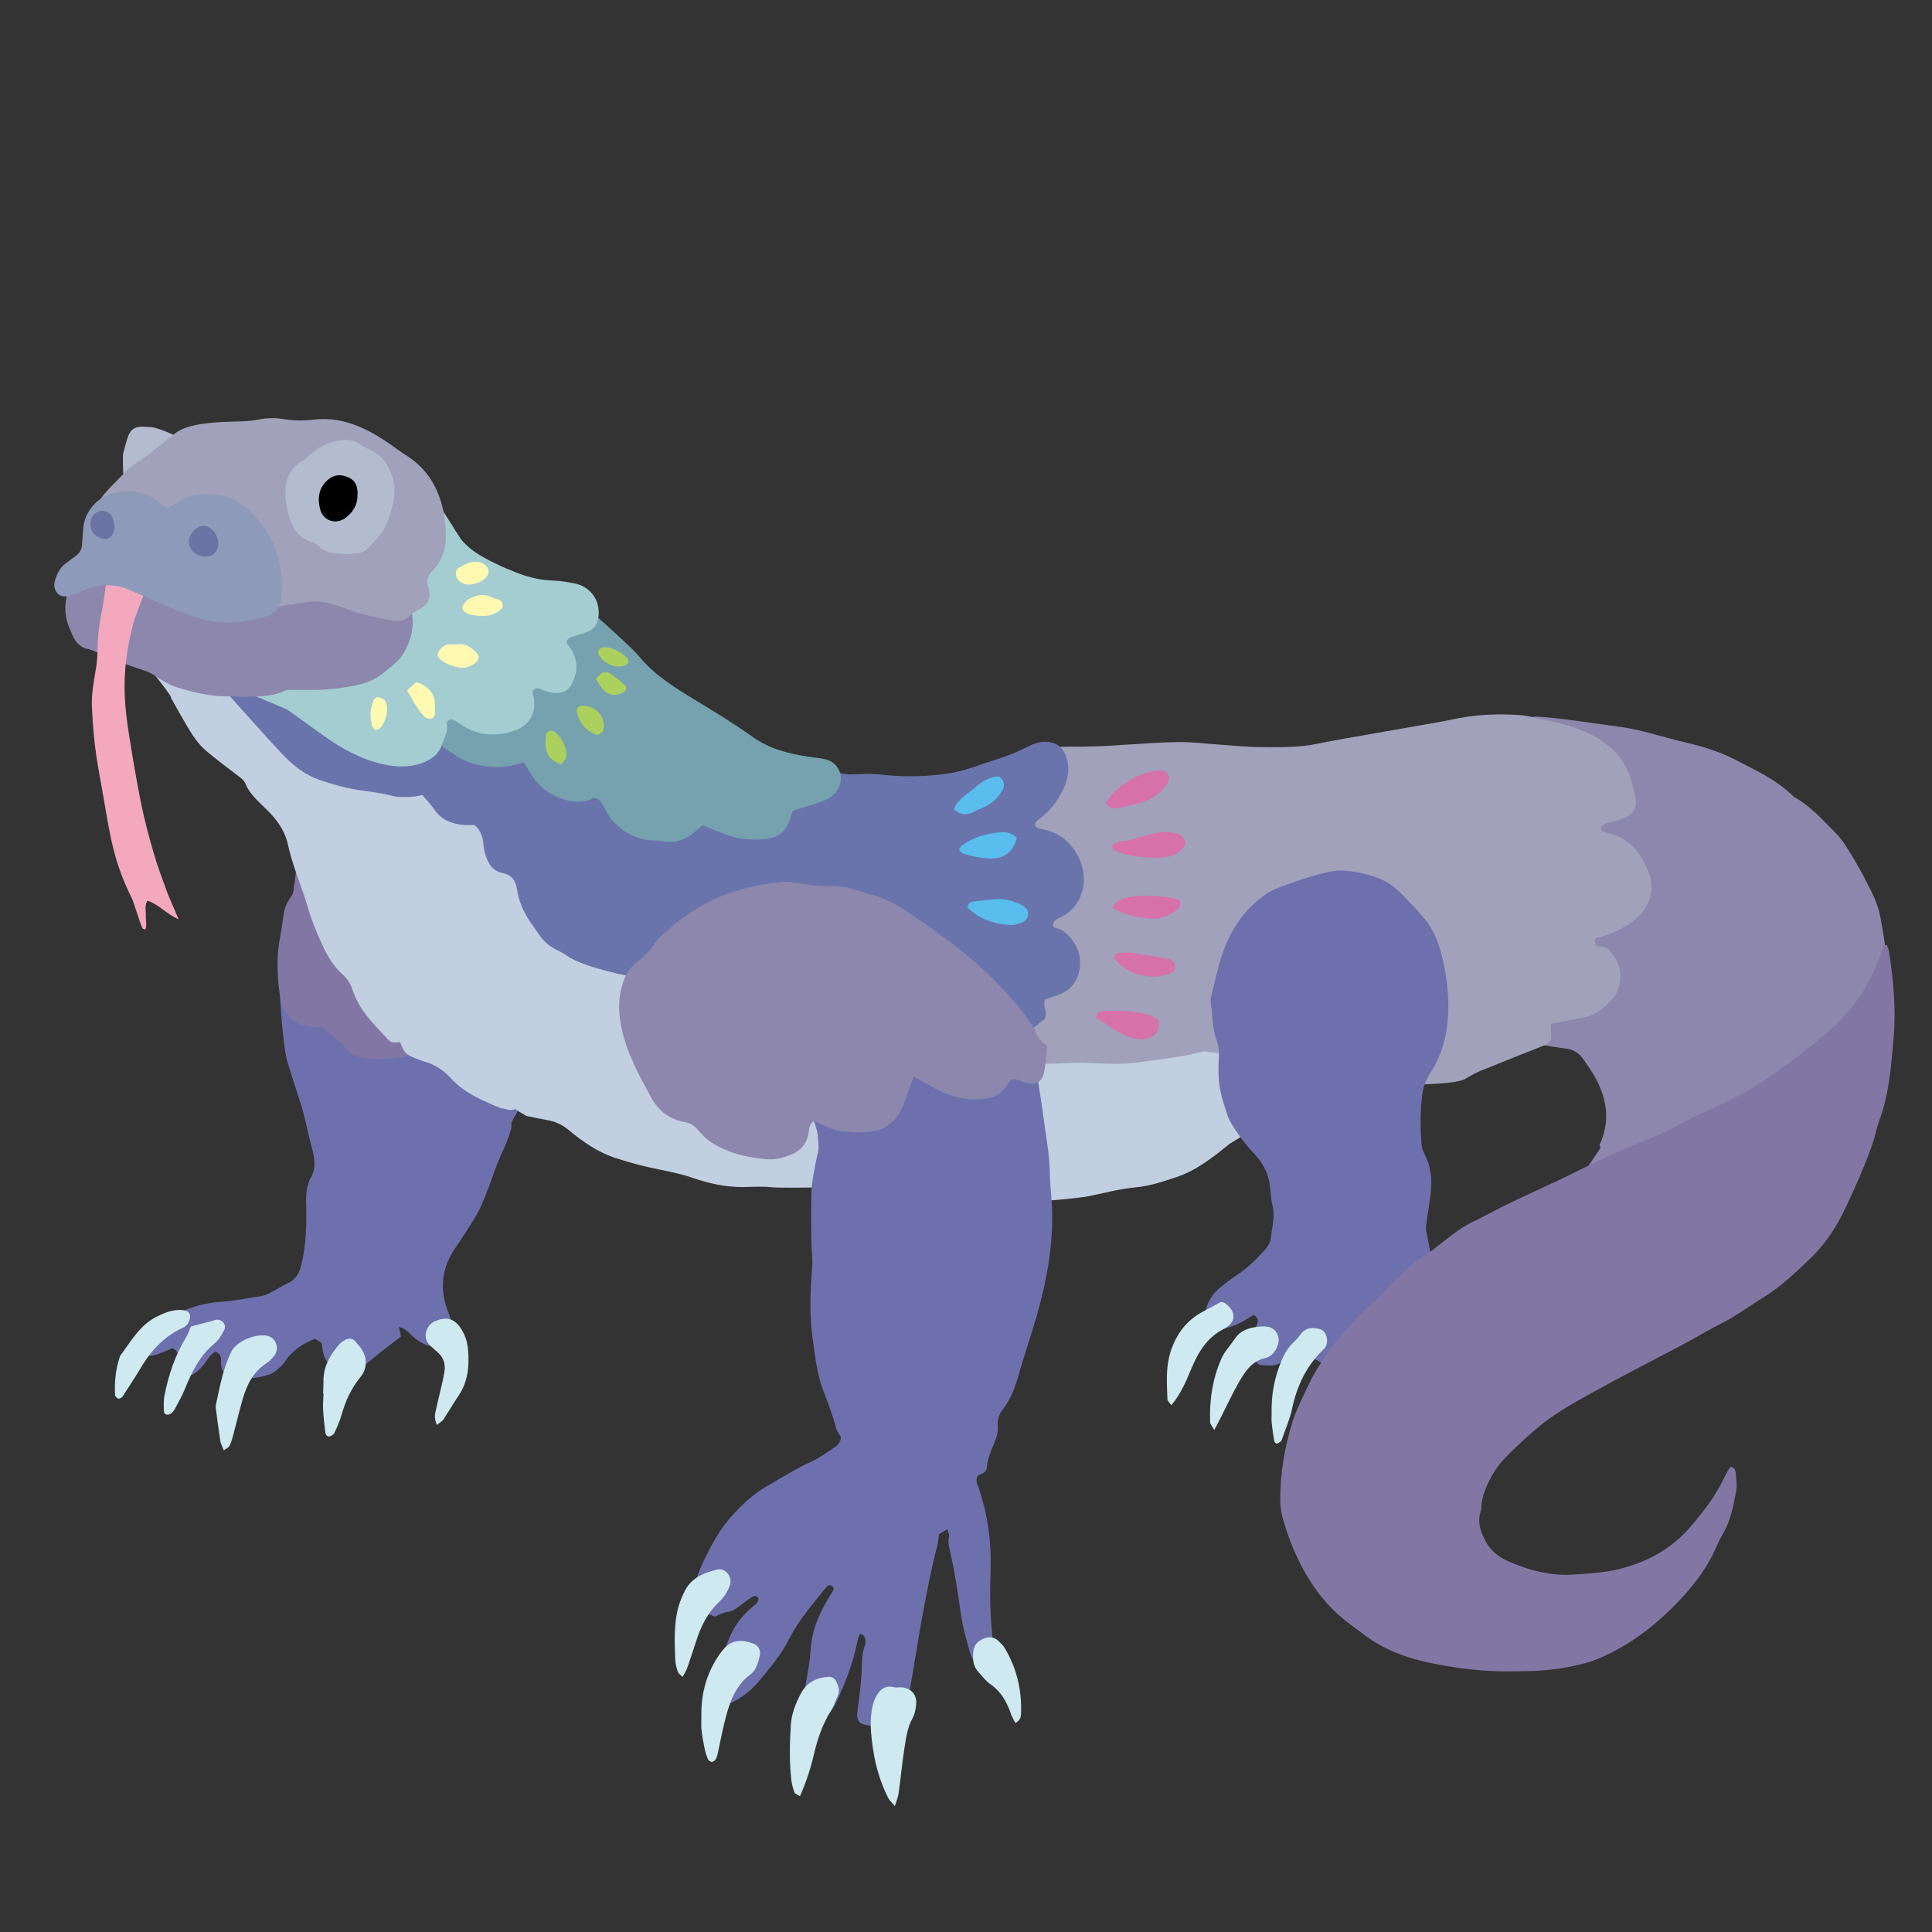 <?xml version="1.0" encoding="iso-8859-1"?>
<!-- Generator: Adobe Illustrator 29.1.0, SVG Export Plug-In . SVG Version: 9.03 Build 55587)  -->
<svg version="1.1" id="&#x30EC;&#x30A4;&#x30E4;&#x30FC;_1"
	 xmlns="http://www.w3.org/2000/svg" xmlns:xlink="http://www.w3.org/1999/xlink" x="0px" y="0px" viewBox="0 0 283.46 283.46"
	 style="enable-background:new 0 0 283.46 283.46;" xml:space="preserve">
<rect x="0" y="0" width="283.46" height="283.46" fill="#333333" stroke="none"/>
<g>
	<path style="fill-rule:evenodd;clip-rule:evenodd;fill:#8D87AD;" d="M224.734,119.052c1.435-1.11-2.114-12.25-2.872-13.056
		c-0.299-0.315,3.298-0.528,3.003-0.776c0.122-0.497,13.494,1.537,13.708,1.56c1.497,0.16,6.558,1.651,8.53,2.104
		c2.552,0.586,5.062,1.337,7.407,2.539c1.339,0.686,2.687,1.353,3.999,2.086c1.664,0.925,3.241,1.981,4.609,3.321
		c0.047,0.044,0.099,0.087,0.156,0.119c2.376,1.34,4.167,3.379,6.05,5.271c1.046,1.049,1.822,2.39,2.597,3.674
		c0.944,1.568,1.797,3.195,2.61,4.836c0.489,0.99,0.924,2.032,1.198,3.098c0.19,0.735,1.111,5.887,0.966,6.636
		c-1.021,5.212-4.238,16.687-8.095,20.367c-1.608,1.535-20.862,13.85-23.5,15.145c-0.587,0.289-13.642-1.186-14.884-0.783
		c-0.1,0.033,4.754-6.826,4.622-6.861c-0.327-0.309-0.04-0.592,0.07-0.867c1.265-3.139,0.829-6.16-0.694-9.07
		c-0.542-1.033-1.219-2.004-1.89-2.963c-0.578-0.826-1.343-1.408-2.403-1.551c-0.361-0.049-8.42-1.229-8.844-1.404
		c0.057-0.699-1.065-16.337-1.566-17.233C220.218,134.867,224.44,119.28,224.734,119.052z"/>
	<path style="fill-rule:evenodd;clip-rule:evenodd;fill:#6E70AE;" d="M41.173,143.598c1.511,0.766,22.707-1.251,23.762-0.523
		c0.838,0.58,16.807,9.236,17.232,9.4c0.058,0.023-7.286,12.152-7.129,12.283c-0.017,0.289,0.035,0.686-0.078,1.027
		c-0.306,0.932-0.617,1.869-1.044,2.75c-1.145,2.363-1.868,4.887-2.86,7.305c-0.347,0.844-0.711,1.691-1.18,2.469
		c-0.979,1.621-1.986,3.229-3.064,4.783c-2.075,2.996-2.345,6.158-1.017,9.5c0.805,2.029,0.735,2.836-0.546,4.918
		c-1.788,0.338-3.376-0.23-4.75-1.486c-0.572-0.523-1.034-1.182-1.973-1.324c0.119,0.537,0.225,1.023,0.305,1.389
		c-1.582,1.236-3.123,2.338-4.545,3.574c-1.125,0.98-2.423,1.256-3.813,1.307c-1.426,0.055-2.683-0.938-3.009-2.312
		c-0.12-0.506-0.172-1.029-0.261-1.578c-0.139-0.105-0.285-0.232-0.44-0.338c-0.158-0.107-0.328-0.197-0.524-0.314
		c-1.756,0.65-3.247,1.65-4.345,3.197c-0.227,0.32-0.449,0.662-0.745,0.91c-0.495,0.416-0.995,0.924-1.583,1.109
		c-1.949,0.619-3.93,0.893-5.938,0.105c-0.771-0.303-1.204-0.742-1.191-1.582c0.005-0.326,0.012-0.658-0.034-0.98
		c-0.024-0.182-0.131-0.373-0.252-0.516c-0.117-0.139-0.301-0.221-0.518-0.371c-0.803,0.408-1.175,1.199-1.688,1.842
		c-0.54,0.676-1.127,1.281-1.92,1.645c-0.654,0.301-1.262,0.248-1.816-0.264c-0.314-0.289-0.483-0.605-0.404-1.035
		c0.094-0.512,0.203-1.023,0.273-1.537c0.07-0.523-0.18-0.877-0.806-1.145c-0.365,0.16-0.825,0.381-1.301,0.564
		c-0.488,0.188-0.981,0.387-1.489,0.492c-0.506,0.107-1.041,0.162-1.464-0.289c-0.457-0.488-0.18-0.975-0.017-1.465
		c0.507-1.52,1.598-2.533,2.94-3.291c0.852-0.482,1.771-0.848,2.64-1.299c1.961-1.016,4.099-1.408,6.246-1.555
		c1.84-0.127,3.618-0.529,5.429-0.787c0.44-0.064,0.886-0.23,1.285-0.438c0.931-0.477,1.812-1.057,2.756-1.502
		c1.191-0.564,1.647-1.545,1.934-2.752c0.615-2.568,0.735-5.166,0.707-7.787c-0.014-1.367-0.152-2.754,0.327-4.088
		c0.066-0.184,0.067-0.406,0.172-0.561c1.167-1.734,0.636-3.5,0.147-5.283c-0.276-1.006-0.462-2.035-0.709-3.051
		c-0.201-0.822-0.403-1.648-0.653-2.459c-0.735-2.371-1.575-4.715-2.214-7.113C41.665,153.85,40.747,145.107,41.173,143.598z"/>
	<path style="fill-rule:evenodd;clip-rule:evenodd;fill:#C1CFE0;" d="M181.912,147.252c0.038,4.303,6.036,11.227,8.095,14.623
		c-0.12,0.23-9.467,5.834-9.602,5.943c-2.385,1.934-4.788,3.863-7.742,4.865c-1.969,0.668-3.929,1.324-6.054,1.525
		c-2.325,0.225-4.616,0.826-6.912,1.305c-1.274,0.266-7.969,0.924-9.38,0.723c-0.109-1.148-6.158-28.297-6.267-29.768
		C146.007,146.586,179.794,147.432,181.912,147.252z"/>
	<path style="fill-rule:evenodd;clip-rule:evenodd;fill:#8D87AD;" d="M12.679,95.198c-1.102-0.365-1.711-1.159-2.109-2.158
		c-0.515-1.287-1.861-3.232-0.121-7.932c0.998-0.324,5.923-2.473,7.138-2.611c0.068,0.251-0.675,5.4-0.696,5.57
		c-0.243,2.072-0.947,6.114-1.219,8.182C15.649,96.416,12.812,94.987,12.679,95.198z"/>
	<path style="fill-rule:evenodd;clip-rule:evenodd;fill:#B3BBCE;" d="M27.334,65.786c-1.512,1.852-7.082,4.57-8.878,5.57
		c-0.455-0.153-0.471-4.497-0.383-4.825c0.236-0.876,0.436-1.768,0.758-2.611c0.328-0.861,1.01-1.341,1.973-1.315
		c0.583,0.017,1.174,0.017,1.744,0.118C22.82,62.771,27.334,64.045,27.334,65.786z"/>
	<g>
		<path style="fill-rule:evenodd;clip-rule:evenodd;fill:#CEE9EF;" d="M32.829,212.789c-0.215-0.574-0.445-0.973-0.511-1.398
			c-0.25-1.607-0.446-3.227-0.661-4.842c-0.015-0.129-0.021-0.266,0.006-0.391c0.589-2.67,1.044-5.373,2.295-7.865
			c0.768-1.533,3.388-2.553,5.027-2.348c1.588,0.197,2.043,1.98,1.263,2.955c-0.323,0.4-0.683,0.812-1.113,1.086
			c-1.944,1.236-2.897,3.129-3.511,5.234c-0.528,1.812-0.957,3.658-1.446,5.482c-0.135,0.5-0.288,1.008-0.527,1.463
			C33.524,212.402,33.188,212.527,32.829,212.789z"/>
		<path style="fill-rule:evenodd;clip-rule:evenodd;fill:#CEE9EF;" d="M27.233,194.539c-0.043,0.047-0.081,0.115-0.137,0.139
			c-2.809,1.229-4.828,3.301-6.374,5.904c-0.8,1.35-1.677,2.656-2.521,3.98c-0.104,0.166-0.198,0.355-0.347,0.469
			c-0.143,0.109-0.369,0.201-0.53,0.168c-0.152-0.029-0.276-0.23-0.398-0.367c-0.038-0.041-0.042-0.121-0.044-0.186
			c-0.106-1.85,0.076-3.664,0.65-5.43c0.039-0.125,0.076-0.26,0.15-0.361c1.551-2.096,2.843-4.428,5.305-5.678
			c1.12-0.568,2.266-1.027,3.549-0.982c1.318,0.049,1.686,0.73,1.058,1.963c-0.083,0.164-0.266,0.277-0.4,0.414L27.233,194.539z"/>
		<path style="fill-rule:evenodd;clip-rule:evenodd;fill:#CEE9EF;" d="M64.097,209.066c-0.419-0.941-0.292-1.578-0.142-2.215
			c0.339-1.457,0.686-2.914,1.021-4.373c0.088-0.377,0.151-0.762,0.219-1.145c0.222-1.273-0.164-2.309-1.189-3.109
			c-0.308-0.24-0.579-0.525-0.871-0.783c-1.266-1.117-0.65-3.109,0.82-3.66c1.638-0.613,2.817-0.389,3.89,1.494
			c0.49,0.859,0.747,1.805,0.83,2.791c0.201,2.385-0.015,4.678-1.414,6.736c-0.767,1.131-1.443,2.324-2.205,3.463
			C64.864,208.551,64.513,208.727,64.097,209.066z"/>
		<path style="fill-rule:evenodd;clip-rule:evenodd;fill:#CEE9EF;" d="M28.024,194.596l-0.041,0.035
			c1.004-0.266,2.01-0.525,3.014-0.793c0.252-0.064,0.497-0.174,0.751-0.207c0.864-0.111,1.546,0.773,1.13,1.543
			c-0.367,0.68-0.776,1.414-1.355,1.893c-2.154,1.768-3.348,4.119-4.355,6.629c-0.41,1.025-0.963,1.996-1.482,2.973
			c-0.149,0.283-0.371,0.553-0.624,0.74c-0.176,0.129-0.474,0.168-0.694,0.127c-0.136-0.027-0.322-0.283-0.326-0.439
			c-0.005-0.779-0.062-1.582,0.088-2.34c0.597-3.025,1.557-5.924,3.188-8.572C27.616,195.693,27.792,195.127,28.024,194.596z"/>
		<path style="fill-rule:evenodd;clip-rule:evenodd;fill:#CEE9EF;" d="M47.403,204.455c0.02-0.588,0.063-1.174,0.054-1.76
			c-0.043-2.16,0.958-3.879,2.306-5.441c0.246-0.285,0.592-0.506,0.928-0.688c0.524-0.283,1.038-0.201,1.423,0.223
			c0.348,0.377,0.683,0.777,0.963,1.205c0.819,1.266,0.808,2.834-0.167,4.012c-1.404,1.699-2.256,3.633-2.844,5.73
			c-0.243,0.873-0.631,1.709-1.026,2.527c-0.115,0.236-0.47,0.463-0.735,0.49c-0.371,0.043-0.544-0.324-0.582-0.654
			c-0.128-1.096-0.262-2.193-0.318-3.297c-0.043-0.779,0.036-1.562,0.061-2.346C47.443,204.457,47.425,204.457,47.403,204.455z"/>
	</g>
	<path style="fill-rule:evenodd;clip-rule:evenodd;fill:#8277A4;" d="M67.284,152.736c-2.049,1.191-15.145,4.961-16.899,0.535
		c-1.055-0.762-1.991-1.689-3.012-2.566c-0.606-0.029-1.26-0.012-1.9-0.096c-2.451-0.32-3.949-1.697-4.339-4.129
		c-0.485-3.047-0.619-6.109-0.004-9.169c0.194-0.96,0.308-1.936,0.448-2.908c0.185-1.292,0.355-1.722,1.313-3.158
		c0.23,0.337,1.036-8.598,1.152-8.277c0.595,1.66,10.079,12.341,10.967,13.056C55.636,136.529,66.462,151.232,67.284,152.736z"/>
	<path style="fill-rule:evenodd;clip-rule:evenodd;fill:#A1A1BB;" d="M227.557,150.232c0,0.336-0.026,0.77,0.003,1.201
		c0.09,1.336-0.028,1.553-1.283,2.057c-3.025,1.211-6.061,2.398-9.078,3.633c-0.78,0.32-1.519,0.756-2.249,1.184
		c-1.6,0.939-10.372,0.918-12.322,0.783c0.141-0.439-18.345-5.154-18.104-3.83c-0.293,0.111-7.696-1.076-7.988-0.998
		c-3.299,0.879-6.685,1.217-10.058,1.664c-3.003,0.396-5.99-0.076-8.985,0.02c-0.785,0.025-12.038,0.521-12.657,0.012
		c-0.339-1.281-11.027-22.344-11.489-22.979c0.245-0.311,21.4-19,20.192-22.977c0.273-0.58,4.699-0.446,5.075-0.448
		c4.782-0.033,9.541-0.618,14.317-0.677c1.958-0.025,3.916,0.23,5.876,0.362c1.893,0.127,3.785,0.341,5.683,0.369
		c3.006,0.045,6.021,0.1,8.998-0.52c1.345-0.281,2.696-0.532,4.048-0.769c3.798-0.671,7.6-1.327,11.4-1.994
		c1.288-0.226,2.581-0.431,3.857-0.714c3.349-0.739,6.731-0.949,10.144-0.698c0.648,0.049,1.297,0.161,1.929,0.309
		c2.73,0.64,5.497,1.072,8.084,2.309c3.261,1.558,5.622,3.778,6.485,7.38c0.197,0.823,0.438,1.64,0.558,2.474
		c0.176,1.193-0.435,2.016-1.462,2.527c-0.519,0.259-1.093,0.424-1.652,0.595c-0.436,0.134-0.913,0.16-1.33,0.332
		c-0.271,0.112-0.591,0.366-0.666,0.623c-0.1,0.342,0.224,0.557,0.566,0.648c0.19,0.051,0.372,0.128,0.566,0.168
		c2.778,0.568,4.416,2.549,5.539,4.883c1.456,3.021,0.782,6.03-2.156,8.134c-1.395,1-2.952,1.681-4.596,2.173
		c-0.186,0.057-0.407,0.055-0.557,0.158c-0.146,0.098-0.327,0.317-0.304,0.451c0.038,0.23,0.188,0.471,0.36,0.635
		c0.126,0.121,0.358,0.17,0.546,0.17c0.912,0.003,1.393,0.605,1.863,1.261c1.466,2.04,1.383,4.88-0.357,6.675
		c-1.175,1.213-2.399,2.193-4.102,2.492C230.722,149.576,229.202,149.904,227.557,150.232z"/>
	<g>
		<path style="fill-rule:evenodd;clip-rule:evenodd;fill:#D672A9;" d="M162.271,117.954c-0.011-0.143-0.047-0.231-0.017-0.27
			c1.928-2.548,4.409-4.198,7.621-4.641c0.191-0.025,0.391-0.02,0.587-0.003c0.786,0.061,1.274,0.806,0.977,1.559
			c-0.137,0.355-0.36,0.7-0.612,0.986c-0.791,0.898-1.754,1.604-2.875,1.988c-1.172,0.401-2.39,0.673-3.601,0.937
			C163.569,118.68,162.804,118.595,162.271,117.954z"/>
		<path style="fill-rule:evenodd;clip-rule:evenodd;fill:#D672A9;" d="M170.546,122.048c1.272,0.083,2.122,0.056,2.849,0.628
			c0.587,0.461,0.698,1.08,0.228,1.684c-0.59,0.756-1.389,1.185-2.309,1.352c-1.082,0.197-2.169,0.155-3.275,0.08
			c-1.449-0.099-2.83-0.38-4.18-0.881c-0.119-0.045-0.266-0.069-0.353-0.153c-0.136-0.129-0.349-0.329-0.32-0.448
			c0.056-0.218,0.223-0.467,0.414-0.581c0.271-0.161,0.607-0.282,0.918-0.296c1.259-0.058,2.405-0.528,3.592-0.867
			C169.039,122.299,170.005,122.16,170.546,122.048z"/>
		<path style="fill-rule:evenodd;clip-rule:evenodd;fill:#D672A9;" d="M160.779,149.314c0.154-0.629,0.476-0.91,0.979-0.951
			c2.287-0.186,4.55-0.068,6.773,0.541c0.125,0.033,0.262,0.057,0.368,0.121c0.491,0.299,1.171,0.484,1.169,1.188
			c-0.002,0.811-0.314,1.537-1.094,1.934c-0.656,0.336-1.357,0.424-2.091,0.293c-1.105-0.199-2.132-0.576-3.073-1.199
			C162.84,150.598,161.846,149.988,160.779,149.314z"/>
		<path style="fill-rule:evenodd;clip-rule:evenodd;fill:#D672A9;" d="M163.136,133.165c0.777-1.175,1.842-1.445,2.83-1.598
			c2.212-0.342,4.432-0.117,6.623,0.305c0.345,0.065,0.629,0.297,0.595,0.662c-0.026,0.292-0.129,0.679-0.339,0.836
			c-1.115,0.828-2.323,1.5-3.773,1.418C167.048,134.674,165.092,134.277,163.136,133.165z"/>
		<path style="fill-rule:evenodd;clip-rule:evenodd;fill:#D672A9;" d="M169.488,143.334c-2.425-0.088-4.321-0.79-5.792-2.446
			c-0.142-0.16-0.227-0.505-0.151-0.688c0.077-0.189,0.375-0.383,0.589-0.401c0.645-0.053,1.307-0.096,1.942-0.008
			c1.729,0.242,3.459,0.512,5.171,0.861c0.537,0.109,1.135,0.373,1.16,1.128c0.021,0.63-0.252,0.938-1.262,1.218
			C170.527,143.172,169.883,143.258,169.488,143.334z"/>
	</g>
	<path style="fill-rule:evenodd;clip-rule:evenodd;fill:#6E70AE;" d="M210.374,186.42c-0.504,0.385-10.785,9.615-12.012,11.488
		c-0.142,0.219-1.408,1.357-1.566,1.566c-1.401,1.867-4.56-0.16-5.683-1.766c-0.066-0.096-0.224-0.127-0.456-0.248
		c-0.241,0.207-0.563,0.408-0.785,0.691c-0.527,0.672-1.053,1.328-1.841,1.725c-1.027,0.516-1.239,0.551-3.269,0.375
		c-1.366-1.182-1.502-2.639-0.912-4.264c0.222-0.613,0.406-1.24,0.63-1.855c0.19-0.523-0.015-0.877-0.54-1.213
		c-0.337,0.205-0.717,0.434-1.093,0.662c-1.247,0.754-2.536,1.342-4.039,1.373c-1.515,0.029-2.217-0.625-2.011-2.143
		c0.229-1.691,1.107-3.053,2.45-4.1c0.774-0.604,1.551-1.211,2.372-1.742c1.506-0.969,2.72-2.256,3.921-3.547
		c0.427-0.461,0.845-1.1,0.904-1.695c0.159-1.607,0.677-3.191,0.252-4.863c-0.289-1.125-0.248-2.332-0.469-3.479
		c-0.315-1.65-1.165-3.039-2.327-4.24c-1.169-1.205-3.309-4.033-3.766-5.4c-0.661-1.971-1.332-3.967-1.35-6.09
		c-0.006-0.721-0.027-1.445,0.029-2.16c0.08-0.994,0.027-1.967-0.32-2.906c-0.67-1.811-0.557-3.74-0.867-5.607
		c-0.04-0.248,0.014-0.523,0.076-0.773c0.492-1.961,0.896-3.952,1.52-5.87c1.089-3.355,2.844-6.32,5.677-8.531
		c0.664-0.518,1.377-1.031,2.151-1.344c2.672-1.071,5.398-1.998,8.218-2.604c0.632-0.136,1.306-0.161,1.95-0.118
		c1.702,0.114,3.363,0.469,4.966,1.07c1.38,0.518,2.523,1.387,3.536,2.422c1.05,1.074,2.086,2.165,3.074,3.295
		c1.735,1.982,2.511,4.39,3.036,6.924c0.492,2.383,0.758,4.764,0.65,7.202c-0.142,3.203-0.928,6.195-2.691,8.889
		c-0.588,0.898-0.949,1.863-1.094,2.908c-0.342,2.469-0.326,4.951-0.13,7.43c0.04,0.506,0.227,1.031,0.464,1.486
		c1.152,2.213,1.098,4.535,0.721,6.902c-0.205,1.289-0.401,2.58-0.544,3.879c-0.041,0.371,0.146,0.766,0.177,1.15
		C209.409,181.619,210.399,186.027,210.374,186.42z"/>
	<path style="fill-rule:evenodd;clip-rule:evenodd;fill:#C1CFE0;" d="M88.087,120.445c0.376,2.052,37.291,28.342,37.6,28.2
		c0.231,1.211,1.641,23.607,1.045,25.416c-1.437,0.072-11.974,0.305-13.494,0.131c-1.358-0.154-2.747-0.057-4.124-0.035
		c-2.586,0.041-5.067-0.512-7.495-1.344c-2.045-0.703-4.17-1.051-6.27-1.518c-1.656-0.367-3.296-0.84-4.917-1.352
		c-2.668-0.842-4.931-2.426-7.05-4.184c-0.956-0.795-1.974-1.232-3.154-1.432c-0.837-0.141-1.666-0.324-2.497-0.494
		c-0.19-0.037-0.402-0.049-0.568-0.143c-0.552-0.311-1.087-0.65-1.628-0.979c-0.654,0.391-1.271-0.064-1.907-0.086
		c-0.062-0.002-0.131-0.018-0.19-0.043c-2.656-1.115-5.329-2.213-7.32-4.418c-1.042-1.15-2.28-1.947-3.766-2.381
		c-0.439-0.129-0.866-0.301-1.292-0.469c-1.566-0.617-1.666-0.721-2.371-2.412c-0.392,0-0.877,0.119-1.249-0.033
		c-0.392-0.16-0.688-0.568-1.003-0.893c-0.501-0.518-0.98-1.055-1.47-1.584c-1.433-1.555-2.642-3.254-3.288-5.291
		c-0.266-0.838-0.73-1.508-1.381-2.096c-1.229-1.114-2.113-2.481-2.822-3.979c-0.979-2.071-1.838-4.182-2.461-6.396
		c-0.479-1.695-1.166-3.33-1.715-5.006c-0.386-1.179-0.769-2.369-1.024-3.582c-0.361-1.727-1.218-3.161-2.371-4.444
		c-0.524-0.584-1.099-1.124-1.662-1.673c-0.896-0.871-1.76-1.771-2.235-2.953c-0.212-0.525-0.628-0.799-1.051-1.118
		c-1.562-1.186-3.132-2.366-4.636-3.623c-1.217-1.019-2.088-2.344-2.886-3.703c-0.791-1.347-1.548-2.715-2.333-4.101
		c0.214-0.432-5.51-7.102-5.252-7.051c1.665,0.326,17.322-3.508,18.104-3.482c0.569,0.02,24.128,13.207,24.375,13.293
		C64.151,105.813,87.972,119.81,88.087,120.445z"/>
	<g>
		<path style="fill-rule:evenodd;clip-rule:evenodd;fill:#CEE9EF;" d="M186.57,207.439c-0.078-2.844,0.434-5.453,1.515-7.953
			c0.42-0.971,0.952-1.855,1.745-2.58c0.382-0.348,0.703-0.77,1.025-1.178c0.702-0.896,1.568-1.061,2.84-0.709
			c0.932,0.258,1.321,1.787,0.734,2.67c-0.107,0.162-0.249,0.303-0.39,0.439c-2.41,2.367-3.772,5.258-4.464,8.547
			c-0.32,1.521-0.969,2.975-1.475,4.459c-0.041,0.121-0.085,0.271-0.181,0.342c-0.187,0.145-0.402,0.301-0.62,0.328
			c-0.103,0.016-0.325-0.24-0.352-0.398c-0.15-0.9-0.276-1.805-0.372-2.713C186.532,208.24,186.57,207.779,186.57,207.439z"/>
		<path style="fill-rule:evenodd;clip-rule:evenodd;fill:#CEE9EF;" d="M171.868,206.166c-0.262-0.369-0.572-0.602-0.581-0.846
			c-0.08-2.281-0.268-4.58,0.404-6.811c0.807-2.666,2.335-4.781,4.855-6.098c0.866-0.455,1.723-0.926,2.587-1.395
			c0.199,0.059,0.414,0.066,0.564,0.17c1.721,1.184,1.731,2.846-0.149,3.801c-2.469,1.254-3.729,3.391-4.732,5.762
			C174.052,202.551,173.351,204.373,171.868,206.166z"/>
		<path style="fill-rule:evenodd;clip-rule:evenodd;fill:#CEE9EF;" d="M178.155,209.809c-0.333-0.594-0.598-0.852-0.608-1.119
			c-0.124-3.234,0.352-6.389,1.653-9.355c0.461-1.051,1.314-1.928,1.963-2.902c0.939-1.412,2.432-1.711,3.919-1.818
			c1.365-0.098,2.26,0.463,2.499,1.674c0.173,0.875-0.485,2.232-1.277,2.672c-0.17,0.096-0.341,0.223-0.525,0.256
			c-2.016,0.387-3.052,1.926-3.967,3.508c-1.009,1.74-1.848,3.584-2.762,5.379C178.816,208.561,178.574,209.012,178.155,209.809z"/>
	</g>
	<path style="fill-rule:evenodd;clip-rule:evenodd;fill:#6A74AC;" d="M96.79,143.771c-2.636,0.094-11.322-1.833-13.605-3.542
		c-0.519-0.39-1.122-0.67-1.703-0.967c-0.956-0.49-1.729-1.175-2.33-2.062c-0.439-0.648-0.913-1.279-1.355-1.928
		c-1.008-1.483-1.7-3.11-1.959-4.879c-0.188-1.27-0.836-2.043-2.056-2.288c-1.695-0.342-2.268-1.626-2.67-3.054
		c-0.142-0.5-0.151-1.036-0.225-1.555c-0.131-0.938-0.481-1.762-1.282-2.465c-0.52,0-1.108,0.048-1.688-0.009
		c-1.689-0.168-3.164-0.736-4.179-2.228c-0.509-0.75-1.152-1.41-1.771-2.151c-0.422,0.081-0.791,0.178-1.164,0.217
		c-1.176,0.124-2.326,0.16-3.502-0.149c-1.261-0.333-2.566-0.509-3.863-0.677c-2.284-0.295-4.485-0.884-6.656-1.646
		c-2.102-0.736-3.775-2.08-5.277-3.658c-1.443-1.518-2.846-3.076-4.242-4.637c-0.515-0.575-7.104-7.791-7.317-8.628
		c1.829-0.756,18.03,1.801,20.327,3.428c2.873,2.038,18.203,1.418,19.361,1.794c1.169,0.38,17.042,8.948,19.497,8.355
		c0.188-0.045,24.247,1.733,24.37,0.348c0.039-0.431,11.324,2.689,11.51,2.206c1.346,0,2.662-0.125,3.947,0.023
		c3.406,0.394,6.799,0.368,10.181-0.137c1.095-0.163,2.186-0.431,3.231-0.791c2.841-0.973,5.754-1.754,8.443-3.141
		c0.819-0.422,1.674-0.738,2.627-0.715c1.565,0.04,2.52,0.808,3.022,2.306c0.587,1.755,0.187,3.383-0.601,4.926
		c-0.806,1.584-1.864,3.004-3.342,4.061c-0.158,0.113-0.31,0.234-0.446,0.373c-0.301,0.311-0.214,0.845,0.173,0.981
		c0.303,0.106,0.628,0.154,0.946,0.217c4.166,0.839,6.678,5.473,5.566,9.156c-0.529,1.752-1.614,2.963-3.199,3.76
		c-0.546,0.275-1.081,0.483-1.058,1.208c0.091,0.112,0.156,0.282,0.25,0.301c1.508,0.271,2.351,1.376,3.062,2.558
		c0.704,1.17,0.771,2.521,0.511,3.822c-0.331,1.647-1.335,2.823-2.938,3.422c-0.668,0.25-1.351,0.463-2.125,0.729
		c0,0.4-0.073,0.791,0.016,1.139c0.15,0.584,0.28,1.143-0.008,1.709c-0.455,0.293-2.968,2.572-3.213,2.273
		c-0.498-0.605-6.854-1.451-7.311-2.09c-1.729-2.41-18.537-7.471-21.236-8.008C121.317,141.642,99.258,140.878,96.79,143.771z"/>
	<g>
		<path style="fill-rule:evenodd;clip-rule:evenodd;fill:#59BDED;" d="M141.926,133.154c0.188-0.734,0.618-0.857,1.082-0.911
			c1.032-0.115,2.064-0.233,3.099-0.319c1.334-0.113,2.588,0.258,3.751,0.842c0.558,0.278,1.109,0.744,0.962,1.543
			c-0.121,0.66-0.604,0.984-1.186,1.161c-0.43,0.13-0.89,0.275-1.327,0.251C145.913,135.586,143.733,134.894,141.926,133.154z"/>
		<path style="fill-rule:evenodd;clip-rule:evenodd;fill:#59BDED;" d="M149.196,122.926c-0.519,1.909-1.59,2.883-3.393,3.02
			c-0.701,0.053-1.423-0.041-2.122-0.149c-0.768-0.121-1.536-0.3-2.279-0.528c-0.265-0.081-0.635-0.373-0.646-0.586
			c-0.017-0.24,0.267-0.574,0.511-0.742c1.533-1.056,3.271-1.589,5.102-1.792C147.332,122.043,148.332,122.034,149.196,122.926z"/>
		<path style="fill-rule:evenodd;clip-rule:evenodd;fill:#59BDED;" d="M139.95,118.716c0.564-1.462,1.902-2.147,2.968-3.052
			c1.027-0.873,2.126-1.752,3.693-1.72c0.741,0.586,0.918,1.32,0.358,2.164c-0.32,0.48-0.664,0.962-1.087,1.348
			c-0.879,0.803-2.023,1.153-3.067,1.681C141.722,119.692,140.845,119.511,139.95,118.716z"/>
	</g>
	<path style="fill-rule:evenodd;clip-rule:evenodd;fill:#75A2AE;" d="M85.301,88.763c1.371,0.7,6.035,5.104,7.171,6.189
		c0.471,0.452,0.937,0.918,1.354,1.42c2.216,2.665,5.089,4.466,8.01,6.235c2.909,1.763,5.826,3.533,8.588,5.51
		c2.443,1.75,5.175,2.435,8.034,2.883c0.839,0.131,1.684,0.215,2.519,0.374c2.289,0.438,3.159,3.059,1.621,4.871
		c-0.611,0.721-1.418,1.157-2.297,1.449c-1.303,0.432-2.611,0.843-3.984,1.283c-0.175,0.492-0.353,0.976-0.521,1.463
		c-0.519,1.498-1.538,2.382-3.127,2.604c-2.049,0.287-4.06,0.122-6.011-0.55c-1.166-0.4-2.298-0.897-3.552-1.394
		c-0.238,0.192-0.548,0.417-0.824,0.673c-1.529,1.418-3.283,2.067-5.375,1.611c-0.254-0.054-0.52-0.063-0.783-0.064
		c-2.512-0.007-4.549-1.079-6.219-2.873c-0.478-0.515-0.836-1.166-1.148-1.803c-0.296-0.603-0.607-1.155-1.214-1.521
		c-0.183,0-0.407-0.067-0.562,0.011c-2.907,1.472-7.333-0.651-8.86-3.245c-0.396-0.672-0.847-1.312-1.333-2.059
		c-0.346,0.12-0.628,0.243-0.92,0.318c-2.618,0.675-5.175,0.472-7.667-0.56c-0.422-0.175-0.828-0.396-1.214-0.641
		c-0.655-0.417-10.715-7.376-10.442-8.073c0.21-0.54,16.861-5.397,17.009-6.017c1.104,0.364,4.872-6.381,4.7-7.05
		C78.937,89.517,84.685,89.3,85.301,88.763z"/>
	<g>
		<path style="fill-rule:evenodd;clip-rule:evenodd;fill:#ACD05E;" d="M87.646,107.826c-1.604-0.495-2.563-1.617-2.988-3.245
			c-0.153-0.591,0.177-1.059,0.772-1.046c1.436,0.03,2.96,0.831,3.173,2.793C88.683,107.061,88.452,107.604,87.646,107.826z"/>
		<path style="fill-rule:evenodd;clip-rule:evenodd;fill:#ACD05E;" d="M82.337,112.159c-1.491-0.533-2.274-1.446-2.295-2.937
			c-0.008-0.456-0.004-0.917,0.05-1.368c0.065-0.554,0.709-0.809,1.206-0.504c1.057,0.643,2.02,2.564,1.761,3.712
			C82.97,111.455,82.595,111.784,82.337,112.159z"/>
		<path style="fill-rule:evenodd;clip-rule:evenodd;fill:#ACD05E;" d="M87.392,99.587c0.418-0.377,0.695-0.779,1.07-0.917
			c0.314-0.113,0.816-0.029,1.103,0.164c0.749,0.503,1.446,1.086,2.117,1.688c0.354,0.318,0.163,0.907-0.299,1.123
			c-1.288,0.602-2.384,0.31-3.206-0.861C87.957,100.469,87.754,100.14,87.392,99.587z"/>
		<path style="fill-rule:evenodd;clip-rule:evenodd;fill:#ACD05E;" d="M89.016,94.944c0.988,0.19,2.093,0.678,2.982,1.581
			c0.36,0.367,0.206,0.909-0.268,1.096c-1.343,0.53-3.228-0.259-3.897-1.633C87.56,95.427,88.024,94.899,89.016,94.944z"/>
	</g>
	<path style="fill-rule:evenodd;clip-rule:evenodd;fill:#8277A4;" d="M276.837,138.649c0.101,0.288,0.249,0.571,0.296,0.869
		c0.668,4.21,1.065,8.456,0.698,12.708c-0.359,4.158-0.655,8.35-2.152,12.324c-0.389,1.037-0.554,2.158-0.922,3.203
		c-0.541,1.539-1.129,3.068-1.776,4.566c-0.886,2.041-1.782,4.082-2.794,6.062c-1.195,2.344-2.721,4.477-4.627,6.301
		c-2.174,2.084-4.359,4.172-6.945,5.75c-2.009,1.223-3.883,2.66-6.006,3.713c-1.815,0.9-3.545,1.973-5.334,2.926
		c-4.565,2.43-9.185,4.762-13.701,7.273c-2.565,1.43-5.169,2.852-7.459,4.707c-1.877,1.525-3.666,3.176-5.348,4.912
		c-1.366,1.416-2.316,3.168-3.016,5.021c-0.184,0.484-0.272,1.01-0.364,1.521c-0.067,0.387,0.009,0.812-0.119,1.168
		c-0.563,1.564-0.056,2.969,0.622,4.326c0.705,1.404,1.911,2.404,3.28,3.012c3.134,1.389,6.408,2.273,9.901,2.002
		c2.151-0.164,4.306-0.264,6.418-0.781c4.113-1.012,7.663-2.904,10.475-6.156c2.064-2.395,3.965-4.873,5.258-7.779
		c0.178-0.402,0.464-0.756,0.684-1.107c0.565,0.117,0.714,0.512,0.744,0.869c0.082,0.91,0.246,1.859,0.075,2.734
		c-0.413,2.109-0.768,4.256-1.891,6.16c-0.399,0.676-0.747,1.385-1.061,2.105c-1.14,2.617-2.786,4.908-4.677,7.002
		c-3.551,3.928-7.634,7.189-12.541,9.281c-1.311,0.557-2.734,0.887-4.136,1.178c-1.404,0.293-2.839,0.463-4.27,0.58
		c-1.296,0.109-2.606,0.078-3.91,0.113c-4.278,0.107-8.518-0.406-12.669-1.287c-3.382-0.717-6.661-1.957-9.479-4.117
		c-0.984-0.754-2.007-1.465-2.969-2.252c-2.518-2.057-4.453-4.572-5.989-7.447c-1.273-2.385-2.239-4.867-2.952-7.459
		c-0.224-0.807-0.34-1.668-0.344-2.506c-0.028-3.959,0.645-7.824,1.812-11.594c0.442-1.428,1.141-2.777,1.754-4.148
		c1.421-3.188,3.293-6.078,5.59-8.711c1.505-1.725,3.096-3.354,4.778-4.902c1.01-0.93,1.898-1.99,2.903-2.924
		c1.244-1.158,2.435-2.439,3.861-3.322c2.604-1.615,4.721-3.904,7.507-5.25c1.823-0.885,3.596-1.877,5.424-2.758
		c2.474-1.195,4.983-2.314,7.466-3.494c2.004-0.953,3.973-1.98,5.987-2.91c2.077-0.957,4.174-1.879,6.292-2.732
		c1.582-0.639,3.139-1.291,4.635-2.125c1.711-0.953,3.48-1.818,5.279-2.6c3.557-1.545,6.913-3.443,10.033-5.73
		c2.373-1.74,4.709-3.545,6.935-5.465c3.319-2.865,5.888-6.311,7.446-10.454c0.297-0.789,0.625-1.566,0.939-2.35
		C276.601,138.667,276.72,138.658,276.837,138.649z"/>
	<path style="fill-rule:evenodd;clip-rule:evenodd;fill:#A3CDD1;" d="M34.384,100.774c0.38-0.588,10.94-10.318,10.184-12.533
		c0.552-0.685,18.04-13.775,18.277-16.45c0.414,0.311,4.615,7.122,4.804,7.349c1.599,1.933,3.802,2.945,5.987,3.989
		c0.352,0.17,0.729,0.286,1.086,0.446c2.047,0.92,4.155,1.54,6.424,1.604c1.04,0.029,2.082,0.217,3.106,0.408
		c2.278,0.427,3.748,2.348,3.576,4.655c-0.09,1.192-0.571,2.131-1.819,2.513c-0.751,0.229-1.495,0.485-2.234,0.752
		c-0.645,0.233-0.833,0.703-0.396,1.201c0.584,0.664,0.921,1.398,1.106,2.254c0.287,1.309-0.115,2.482-0.698,3.584
		c-0.535,1.007-1.973,1.382-3.317,0.986c-0.5-0.146-0.971-0.395-1.471-0.544c-0.45-0.134-0.932,0.318-0.863,0.788
		c0.026,0.19,0.128,0.368,0.168,0.557c0.447,2.158-0.614,4.075-2.683,4.814c-2.891,1.036-5.638,0.818-8.194-0.986
		c-0.316-0.224-0.665-0.415-1.022-0.571c-0.326-0.143-0.929,0.233-0.858,0.568c0.25,1.192-0.403,2.128-0.747,3.168
		c-0.409,1.246-1.287,1.934-2.394,2.422c-2.071,0.915-4.23,0.841-6.355,0.345c-3.166-0.736-5.967-2.288-8.591-4.173
		c-1.749-1.258-3.505-2.506-5.25-3.768C41.96,103.972,34.637,101.004,34.384,100.774z"/>
	<path style="fill-rule:evenodd;clip-rule:evenodd;fill:#8D87AD;" d="M59.712,88.067c2.089,3.656-0.201,7.969-1.634,9.164
		c-0.952,0.794-1.884,1.644-2.942,2.27c-1.477,0.874-3.184,1.122-4.863,1.395c-2.401,0.39-4.815,0.344-7.234,0.318
		c-0.442-0.005-0.94-0.021-1.324,0.159c-2.097,0.973-4.334,0.779-6.537,0.867c-0.455,0.018-0.915-0.093-1.37-0.076
		c-2.718,0.102-5.309-0.559-7.88-1.325c-0.68-0.203-1.323-0.559-1.949-0.906c-0.685-0.38-1.299-0.895-2.004-1.229
		c-0.639-0.303-3.819-1.351-4.562-1.584c0.051-2.966,2.045-12.171,3.309-14.97c0.371,0.119,4.93,3.022,5.222,3.133
		c1.771,0.673,16.912,0.005,18.452-0.522C45.014,84.547,57.035,87.695,59.712,88.067z"/>
	<g>
		<path style="fill-rule:evenodd;clip-rule:evenodd;fill:#FFF9B1;" d="M66.997,94.541c1.205-0.237,2.146,0.404,2.97,1.311
			c0.35,0.388,0.343,0.861-0.028,1.209c-0.694,0.654-1.509,1.036-2.475,0.893c-1.039-0.152-2.009-0.518-2.843-1.188
			c-0.432-0.348-0.516-0.745-0.243-1.188c0.398-0.645,0.918-1.083,1.735-1.039C66.37,94.555,66.632,94.541,66.997,94.541z"/>
		<path style="fill-rule:evenodd;clip-rule:evenodd;fill:#FFF9B1;" d="M59.723,101.31c0.48-0.446,0.896-0.833,1.305-1.212
			c0.944,0.183,1.616,0.691,2.154,1.349c0.275,0.333,0.491,0.774,0.562,1.196c0.104,0.635,0.066,1.294,0.076,1.944
			c0.007,0.438-0.212,0.794-0.625,0.858c-0.275,0.043-0.67-0.066-0.866-0.256c-0.421-0.399-0.784-0.871-1.102-1.357
			C60.73,103.075,60.295,102.279,59.723,101.31z"/>
		<path style="fill-rule:evenodd;clip-rule:evenodd;fill:#FFF9B1;" d="M73.716,89.183c-1.381,1.41-3.057,1.316-4.768,0.981
			c-0.299-0.058-0.589-0.26-0.839-0.452c-0.286-0.221-0.363-0.564-0.173-0.874c0.203-0.325,0.423-0.708,0.736-0.883
			c1.044-0.584,2.146-0.94,3.34-0.362c0.287,0.14,0.602,0.253,0.918,0.311C73.706,88.043,73.817,88.545,73.716,89.183z"/>
		<path style="fill-rule:evenodd;clip-rule:evenodd;fill:#FFF9B1;" d="M68.831,85.78c-0.531-0.009-1.149-0.171-1.613-0.7
			c-0.447-0.51-0.46-1.461,0.057-1.742c1.076-0.586,2.14-1.28,3.488-0.713c0.958,0.404,1.229,1.411,0.501,2.166
			C70.765,85.31,69.744,85.747,68.831,85.78z"/>
		<path style="fill-rule:evenodd;clip-rule:evenodd;fill:#FFF9B1;" d="M54.999,107.102c-0.145-0.2-0.369-0.382-0.421-0.605
			c-0.292-1.221-0.344-2.452,0.173-3.629c0.114-0.261,0.477-0.635,0.654-0.601c0.411,0.08,0.935,0.284,1.137,0.608
			c0.623,0.995,0.046,3.341-0.924,4.068C55.478,107.049,55.253,107.042,54.999,107.102z"/>
	</g>
	<path style="fill-rule:evenodd;clip-rule:evenodd;fill:#A1A1BB;" d="M24.027,78.145c-2.102-1.748-6.849-4.488-9.575-4.178
		c-0.141-0.849,3.429-4.128,3.722-4.484c0.284-0.346,0.604-0.677,0.965-0.941c1.105-0.813,2.276-1.539,3.343-2.396
		c1.057-0.848,2.107-1.721,3.174-2.546c0.835-0.648,1.977-1.02,3.037-1.237c1.465-0.3,2.979-0.408,4.476-0.473
		c1.567-0.067,3.13-0.02,4.687-0.327c1.213-0.238,2.427-0.288,3.693-0.083c1.409,0.229,2.895,0.281,4.308,0.102
		c4.114-0.521,7.557,1.026,10.833,3.219c0.978,0.655,1.91,1.383,2.905,2.01c3.004,1.893,4.69,4.651,5.434,8.064
		c0.295,1.352,0.382,2.717,0.377,4.091c-0.008,1.701-0.609,3.194-1.673,4.506c-0.247,0.303-0.587,0.55-0.772,0.884
		c-0.174,0.319-0.23,0.712-0.278,1.081c-0.022,0.179,0.095,0.377,0.139,0.566c0.44,1.802,0.165,2.505-1.351,3.452
		c-0.387,0.24-0.877,0.383-1.161,0.709c-0.919,1.052-2.108,1.048-3.263,0.8c-2.101-0.449-4.213-0.847-6.244-1.641
		c-1.62-0.634-3.332-1.187-5.123-1.07c-0.967,0.063-1.92,0.314-2.994,0.5c-0.038-0.38-4.403,1.243-4.384,0.88
		c0.14-2.848-1.565-5.168-2.611-7.833C34.525,78.834,24.988,77.677,24.027,78.145z"/>
	<path style="fill-rule:evenodd;clip-rule:evenodd;fill:#F3A8BE;" d="M26.204,134.88c-1.847-0.824-2.904-2.193-4.572-2.736
		c-0.445,0.732-0.205,1.453-0.24,2.137c-0.037,0.688,0.2,1.396-0.06,2.09c-0.199-0.064-0.365-0.07-0.406-0.145
		c-0.382-0.684-1.248-3.764-1.598-4.466c-2.652-5.304-3.176-9.164-4.178-14.971c-0.778-4.507-1.393-6.963-1.665-13.062
		c-0.084-1.897,0.28-3.794,0.596-5.663c0.177-1.045,0.226-2.08,0.237-3.12c0.019-2.105,0.396-4.159,0.801-6.21
		c0.097-0.485,0.69-5.266,0.901-5.717c1.665,0.014,4.936-0.44,6.267,0.348c0.057,0.916-2.455,7.058-2.67,7.863
		c-0.935,3.496-1.457,7.049-1.322,10.663c0.073,1.956,0.321,3.915,0.627,5.85c0.538,3.421,1.109,6.84,1.8,10.232
		c0.493,2.431,1.147,4.835,1.838,7.218c0.544,1.883,1.245,3.722,1.909,5.569c0.285,0.798,0.654,1.567,0.985,2.35
		C25.651,133.583,25.853,134.054,26.204,134.88z"/>
	<path style="fill-rule:evenodd;clip-rule:evenodd;fill:#8D9AB9;" d="M24.585,74.561c0.29-0.158,0.535-0.253,0.737-0.408
		c2.584-1.981,5.45-2.008,8.398-1.128c0.73,0.217,1.429,0.675,2.028,1.165c4.166,3.413,5.896,7.876,5.568,13.2
		c-0.096,1.533-0.789,2.543-2.312,3.045c-2.403,0.794-4.848,1.059-7.354,0.817c-1.374-0.135-2.664-0.581-3.967-1.024
		c-2.664-0.912-5.148-2.232-7.758-3.258c-0.182-0.071-0.366-0.142-0.543-0.229c-2.464-1.237-4.915-1.117-7.378,0.032
		c-0.646,0.3-1.343,0.513-2.036,0.674c-1.534,0.358-2.244-1.084-1.932-2.156c0.293-1.001,0.704-1.979,1.611-2.631
		c0.478-0.344,0.936-0.719,1.419-1.059c0.637-0.447,0.955-1.044,0.986-1.824c0.026-0.717,0.115-1.429,0.153-2.145
		c0.126-2.409,1.964-4.646,4.246-5.225c2.646-0.671,5.058-0.351,7.161,1.521C23.898,74.177,24.256,74.347,24.585,74.561z"/>
	<path style="fill-rule:evenodd;clip-rule:evenodd;fill:#B3BBCE;" d="M50.691,81.284c-1.521-0.017-3.006-0.128-4.146-1.353
		c-0.207-0.222-0.562-0.337-0.87-0.424c-2.125-0.604-2.854-2.342-3.396-4.204c-0.197-0.682-0.287-1.4-0.361-2.111
		c-0.248-2.387,0.363-4.395,2.583-5.671c0.275-0.159,0.534-0.373,0.756-0.602c1.38-1.419,3.07-2.108,5.017-2.361
		c0.844-0.11,1.535,0.05,2.23,0.443c0.624,0.354,1.221,0.769,1.879,1.04c1.086,0.445,1.884,1.202,2.426,2.19
		c0.972,1.765,1.389,3.628,0.844,5.647c-0.426,1.58-0.766,3.192-1.809,4.508c-0.603,0.764-1.271,1.487-1.976,2.159
		c-0.652,0.621-1.55,0.634-2.393,0.733C51.219,81.311,50.953,81.284,50.691,81.284z"/>
	<path style="fill-rule:evenodd;clip-rule:evenodd;fill:#6B74A4;" d="M32.023,79.811c-0.034,1.108-0.806,1.88-1.845,1.849
		c-1.45-0.043-2.496-0.984-2.463-2.216c0.031-1.177,1.156-2.334,2.219-2.287C31.054,77.205,32.066,78.492,32.023,79.811z"/>
	<path style="fill-rule:evenodd;clip-rule:evenodd;fill:#6B74A4;" d="M16.81,77.243c-0.073,0.356-0.093,0.691-0.214,0.983
		c-0.185,0.436-0.524,0.747-1.01,0.832c-0.688,0.122-1.753-0.482-2.099-1.17c-0.405-0.805-0.211-2.005,0.412-2.519
		c0.881-0.731,2.15-0.468,2.605,0.579C16.683,76.355,16.716,76.825,16.81,77.243z"/>
	<path style="fill-rule:evenodd;clip-rule:evenodd;" d="M52.452,72.647c0.013,1.438-0.661,2.519-1.762,3.34
		c-1.412,1.056-3.297,0.42-3.726-1.293c-0.396-1.587-0.234-3.065,1.101-4.262c0.974-0.87,1.983-0.867,3.08-0.374
		C52.283,70.569,52.509,71.541,52.452,72.647z"/>
	<path style="fill-rule:evenodd;clip-rule:evenodd;fill:#6E70AE;" d="M145.566,244.453c-0.464-0.045-0.716-0.082-0.968-0.092
		c-1.227-0.037-1.963-0.756-2.267-1.842c-0.511-1.826-1.061-3.662-1.323-5.531c-0.439-3.107-0.886-6.205-1.599-9.262
		c-0.178-0.756-0.349-1.523-0.173-2.332c0.059-0.273-0.131-0.598-0.246-1.047c-0.497,0.307-0.862,0.533-1.23,0.76
		c-0.076,0.559-0.095,1.078-0.221,1.57c-0.909,3.48-1.582,7.01-2.23,10.543c-0.672,3.66-1.208,7.35-1.877,11.012
		c-0.224,1.215-0.677,2.389-1.031,3.576c-0.137,0.467-0.418,0.812-0.902,0.957c-1.463,0.43-2.945,0.641-4.456,0.318
		c-0.988-0.209-1.328-0.629-1.263-1.668c0.061-0.979,0.251-1.947,0.354-2.922c0.117-1.104,0.237-2.205,0.287-3.311
		c0.057-1.244,0.007-2.494,0.441-3.686c0.196-0.531,0.159-1.037-0.124-1.506c-0.079-0.129-0.315-0.164-0.587-0.295
		c-0.148,0.479-0.316,0.889-0.399,1.316c-0.597,3.041-1.744,5.891-3.021,8.691c-0.271,0.586-0.644,1.145-1.06,1.641
		c-0.894,1.068-2.251,1.193-3.311,0.314c-0.574-0.477-0.875-1.043-0.677-1.893c0.387-1.652,0.652-3.334,0.932-5.01
		c0.151-0.896,0.271-1.807,0.324-2.715c0.175-2.973,1.372-5.562,2.907-8.037c0.104-0.168,0.218-0.328,0.313-0.498
		c0.174-0.311,0.248-0.637-0.117-0.844c-0.337-0.191-0.639-0.018-0.854,0.254c-1.91,2.404-3.956,4.711-5.363,7.477
		c-1.196,2.354-2.869,4.365-4.557,6.371c-1.298,1.539-2.893,2.627-4.764,3.449c-0.966-0.619-1.333-1.562-1.431-2.639
		c-0.096-1.055,0.043-2.096,0.39-3.096c0.384-1.111,0.835-2.201,1.219-3.314c0.741-2.162,1.964-3.979,3.748-5.42
		c0.397-0.322,0.846-0.637,0.849-1.232c-0.284-0.48-0.682-0.373-1.013-0.156c-0.601,0.393-1.168,0.838-1.743,1.271
		c-0.572,0.434-1.133,0.812-1.907,0.893c-0.56,0.059-1.087,0.414-1.723,0.676c-0.555-0.23-1.151-0.484-1.753-0.729
		c-0.831-0.34-1.087-0.979-1.195-1.844c-0.248-1.992,0.427-3.756,1.236-5.469c1.204-2.547,2.551-5.023,4.515-7.096
		c1.4-1.475,2.863-2.873,4.641-3.898c2.213-1.273,4.361-2.648,6.697-3.711c1.183-0.535,2.245-1.338,3.349-2.043
		c0.267-0.17,0.525-0.396,0.697-0.658c0.258-0.391,0.433-0.857,0.08-1.277c-0.49-0.582-0.562-1.301-0.781-1.982
		c-0.477-1.49-1.005-2.967-1.576-4.42c-0.942-2.408-1.183-4.961-1.548-7.477c-0.519-3.572-0.38-7.17-0.094-10.766
		c0.098-1.227-0.106-2.477-0.126-3.717c-0.029-1.832-0.033-3.666-0.021-5.5c0.007-0.971,0.021-1.947,0.133-2.91
		c0.129-1.102,0.361-2.191,0.563-3.283c0.117-0.645,0.325-1.275,0.38-1.922c0.046-0.553-0.07-1.121-0.125-1.826
		c0.384,0.045-3.236-10.145-2.984-10.018c1.214,0.613,18.819-4.352,19.148-4.178c2.72,1.439,14.782,0.438,14.97,0.697
		c0.673,0.922,1.926,10.236,2.075,11.34c0.333,2.461,0.804,4.904,0.844,7.406c0.03,1.957,0.303,3.902,0.352,5.871
		c0.103,4.16-0.504,8.201-1.458,12.232c-0.937,3.953-2.333,7.762-3.446,11.658c-0.516,1.811-1.146,3.605-2.364,5.135
		c-0.53,0.664-0.777,1.537-0.707,2.41c0.07,0.889-0.185,1.676-0.511,2.471c-0.462,1.145-0.997,2.268-1.081,3.541
		c-0.035,0.562-0.404,0.916-0.975,1.086c-0.551,0.164-0.578,0.658-0.534,1.129c0.018,0.188,0.12,0.371,0.185,0.555
		c1.415,3.994,1.991,8.105,1.861,12.34c-0.07,2.355-0.113,4.725,0.042,7.072c0.12,1.828,0.351,3.643,0.286,5.477
		C145.654,243.348,145.609,243.799,145.566,244.453z"/>
	<g>
		<path style="fill-rule:evenodd;clip-rule:evenodd;fill:#CEE9EF;" d="M102.907,251.771c-0.06-3.291,0.758-6.324,2.654-9.039
			c0.225-0.318,0.458-0.635,0.723-0.918c1.199-1.281,2.649-1.244,4.148-0.709c0.855,0.307,1.242,1.016,1.034,1.861
			c-0.245,1.008-0.465,2.031-1.387,2.725c-2.347,1.766-3.14,4.391-3.796,7.068c-0.355,1.455-0.633,2.932-0.955,4.397
			c-0.068,0.314-0.137,0.648-0.296,0.922c-0.114,0.197-0.376,0.416-0.577,0.426c-0.197,0.006-0.506-0.201-0.584-0.391
			c-0.225-0.537-0.399-1.107-0.516-1.68c-0.183-0.895-0.341-1.797-0.435-2.703C102.854,253.084,102.907,252.424,102.907,251.771z"/>
		<path style="fill-rule:evenodd;clip-rule:evenodd;fill:#CEE9EF;" d="M131.296,264.994c-0.513-0.615-0.811-0.869-0.975-1.189
			c-1.356-2.645-2.058-5.475-2.402-8.416c-0.182-1.557-0.273-3.102,0.016-4.646c0.096-0.508,0.224-1.021,0.439-1.486
			c0.555-1.213,1.334-2.104,2.875-1.691c0.242,0.062,0.521-0.014,0.781-0.012c1.593,0.014,2.57,1.049,2.382,2.602
			c-0.077,0.639-0.186,1.33-0.493,1.877c-0.828,1.473-1.011,3.098-1.256,4.703c-0.324,2.125-0.529,4.268-0.822,6.4
			C131.772,263.635,131.559,264.115,131.296,264.994z"/>
		<path style="fill-rule:evenodd;clip-rule:evenodd;fill:#CEE9EF;" d="M117.368,263.537c-0.344-0.227-0.728-0.336-0.811-0.561
			c-0.226-0.604-0.388-1.25-0.46-1.891c-0.302-2.66-0.233-5.334-0.069-7.994c0.104-1.639,0.708-3.174,1.479-4.633
			c0.85-1.602,2.244-2.295,3.978-2.436c0.499-0.043,0.919,0.152,1.153,0.592c0.372,0.703,0.645,1.432,0.264,2.24
			c-0.335,0.705-0.562,1.477-0.975,2.131c-1.273,2.016-2.004,4.223-2.539,6.527C118.921,259.535,118.263,261.504,117.368,263.537z"
			/>
		<path style="fill-rule:evenodd;clip-rule:evenodd;fill:#CEE9EF;" d="M100.146,246.037c-0.356-0.359-0.613-0.504-0.679-0.707
			c-0.18-0.557-0.371-1.139-0.392-1.717c-0.094-2.68-0.253-5.375,0.507-7.996c0.235-0.807,0.57-1.602,0.969-2.342
			c0.984-1.83,2.778-2.52,4.636-2.986c1.212-0.307,2.301,1.025,1.918,2.234c-0.322,1.021-0.939,1.889-1.7,2.609
			c-1.617,1.539-2.543,3.451-3.221,5.527c-0.446,1.363-0.891,2.73-1.364,4.084C100.693,245.104,100.466,245.43,100.146,246.037z"/>
		<path style="fill-rule:evenodd;clip-rule:evenodd;fill:#CEE9EF;" d="M148.975,252.793c-0.244-0.484-0.489-0.857-0.628-1.268
			c-0.598-1.771-1.449-3.336-3.061-4.432c-0.634-0.434-1.108-1.104-1.65-1.67c-0.838-0.879-0.962-1.906-0.837-3.092
			c0.108-1.021,0.672-1.535,1.466-1.891c0.843-0.381,1.672-0.281,2.346,0.43c0.268,0.281,0.572,0.553,0.768,0.881
			c1.801,2.996,2.567,6.25,2.421,9.732C149.779,251.963,149.69,252.387,148.975,252.793z"/>
	</g>
	<path style="fill-rule:evenodd;clip-rule:evenodd;fill:#8D87AD;" d="M153.653,153.385c-0.139,1.289-0.213,2.527-0.424,3.742
		c-0.288,1.648-1.279,2.203-2.835,1.693c-0.187-0.059-0.366-0.139-0.552-0.205c-1.343-0.479-1.402-0.463-2.196,0.734
		c-0.643,0.969-1.472,1.527-2.667,1.771c-3.246,0.658-6.046-0.436-8.78-1.939c-0.679-0.375-1.34-0.775-2.101-1.217
		c-0.229,0.549-0.41,0.959-0.567,1.377c-0.464,1.217-0.805,2.498-1.402,3.646c-0.932,1.793-2.515,2.875-4.519,3.068
		c-1.423,0.139-2.883,0.051-4.311-0.09c-0.756-0.076-1.487-0.461-2.218-0.738c-0.599-0.229-1.126-0.662-1.76-0.656
		c-0.602,0.451-0.594,1.07-0.686,1.639c-0.267,1.646-1.213,2.684-2.755,3.271c-1.055,0.404-2.104,0.695-3.243,0.605
		c-2.896-0.23-5.671-0.834-8.178-2.416c-0.798-0.504-1.42-1.148-2.01-1.85c-0.521-0.623-1.121-1.045-1.958-1.188
		c-2.207-0.379-3.875-1.631-4.929-3.559c-1.817-3.324-3.652-6.66-4.411-10.436c-0.415-2.076-0.472-4.141,0.158-6.205
		c0.417-1.365,1.13-2.502,2.253-3.366c1.041-0.799,1.916-1.697,2.654-2.822c0.625-0.955,1.651-1.66,2.548-2.424
		c2.46-2.102,5.214-3.725,8.272-4.795c2.414-0.848,4.925-1.336,7.454-1.623c1.014-0.115,2.082,0.078,3.103,0.256
		c1.296,0.223,2.585,0.391,3.9,0.342c1.658-0.064,3.256,0.232,4.812,0.798c0.612,0.224,1.246,0.381,1.873,0.562
		c1.975,0.573,3.726,1.592,5.407,2.737c3.735,2.543,7.445,5.128,10.745,8.232c2.577,2.422,4.99,5.006,6.982,7.95
		c0.219,0.324,0.463,0.65,0.596,1.012C152.229,152.176,152.694,152.928,153.653,153.385z"/>
</g>
</svg>
